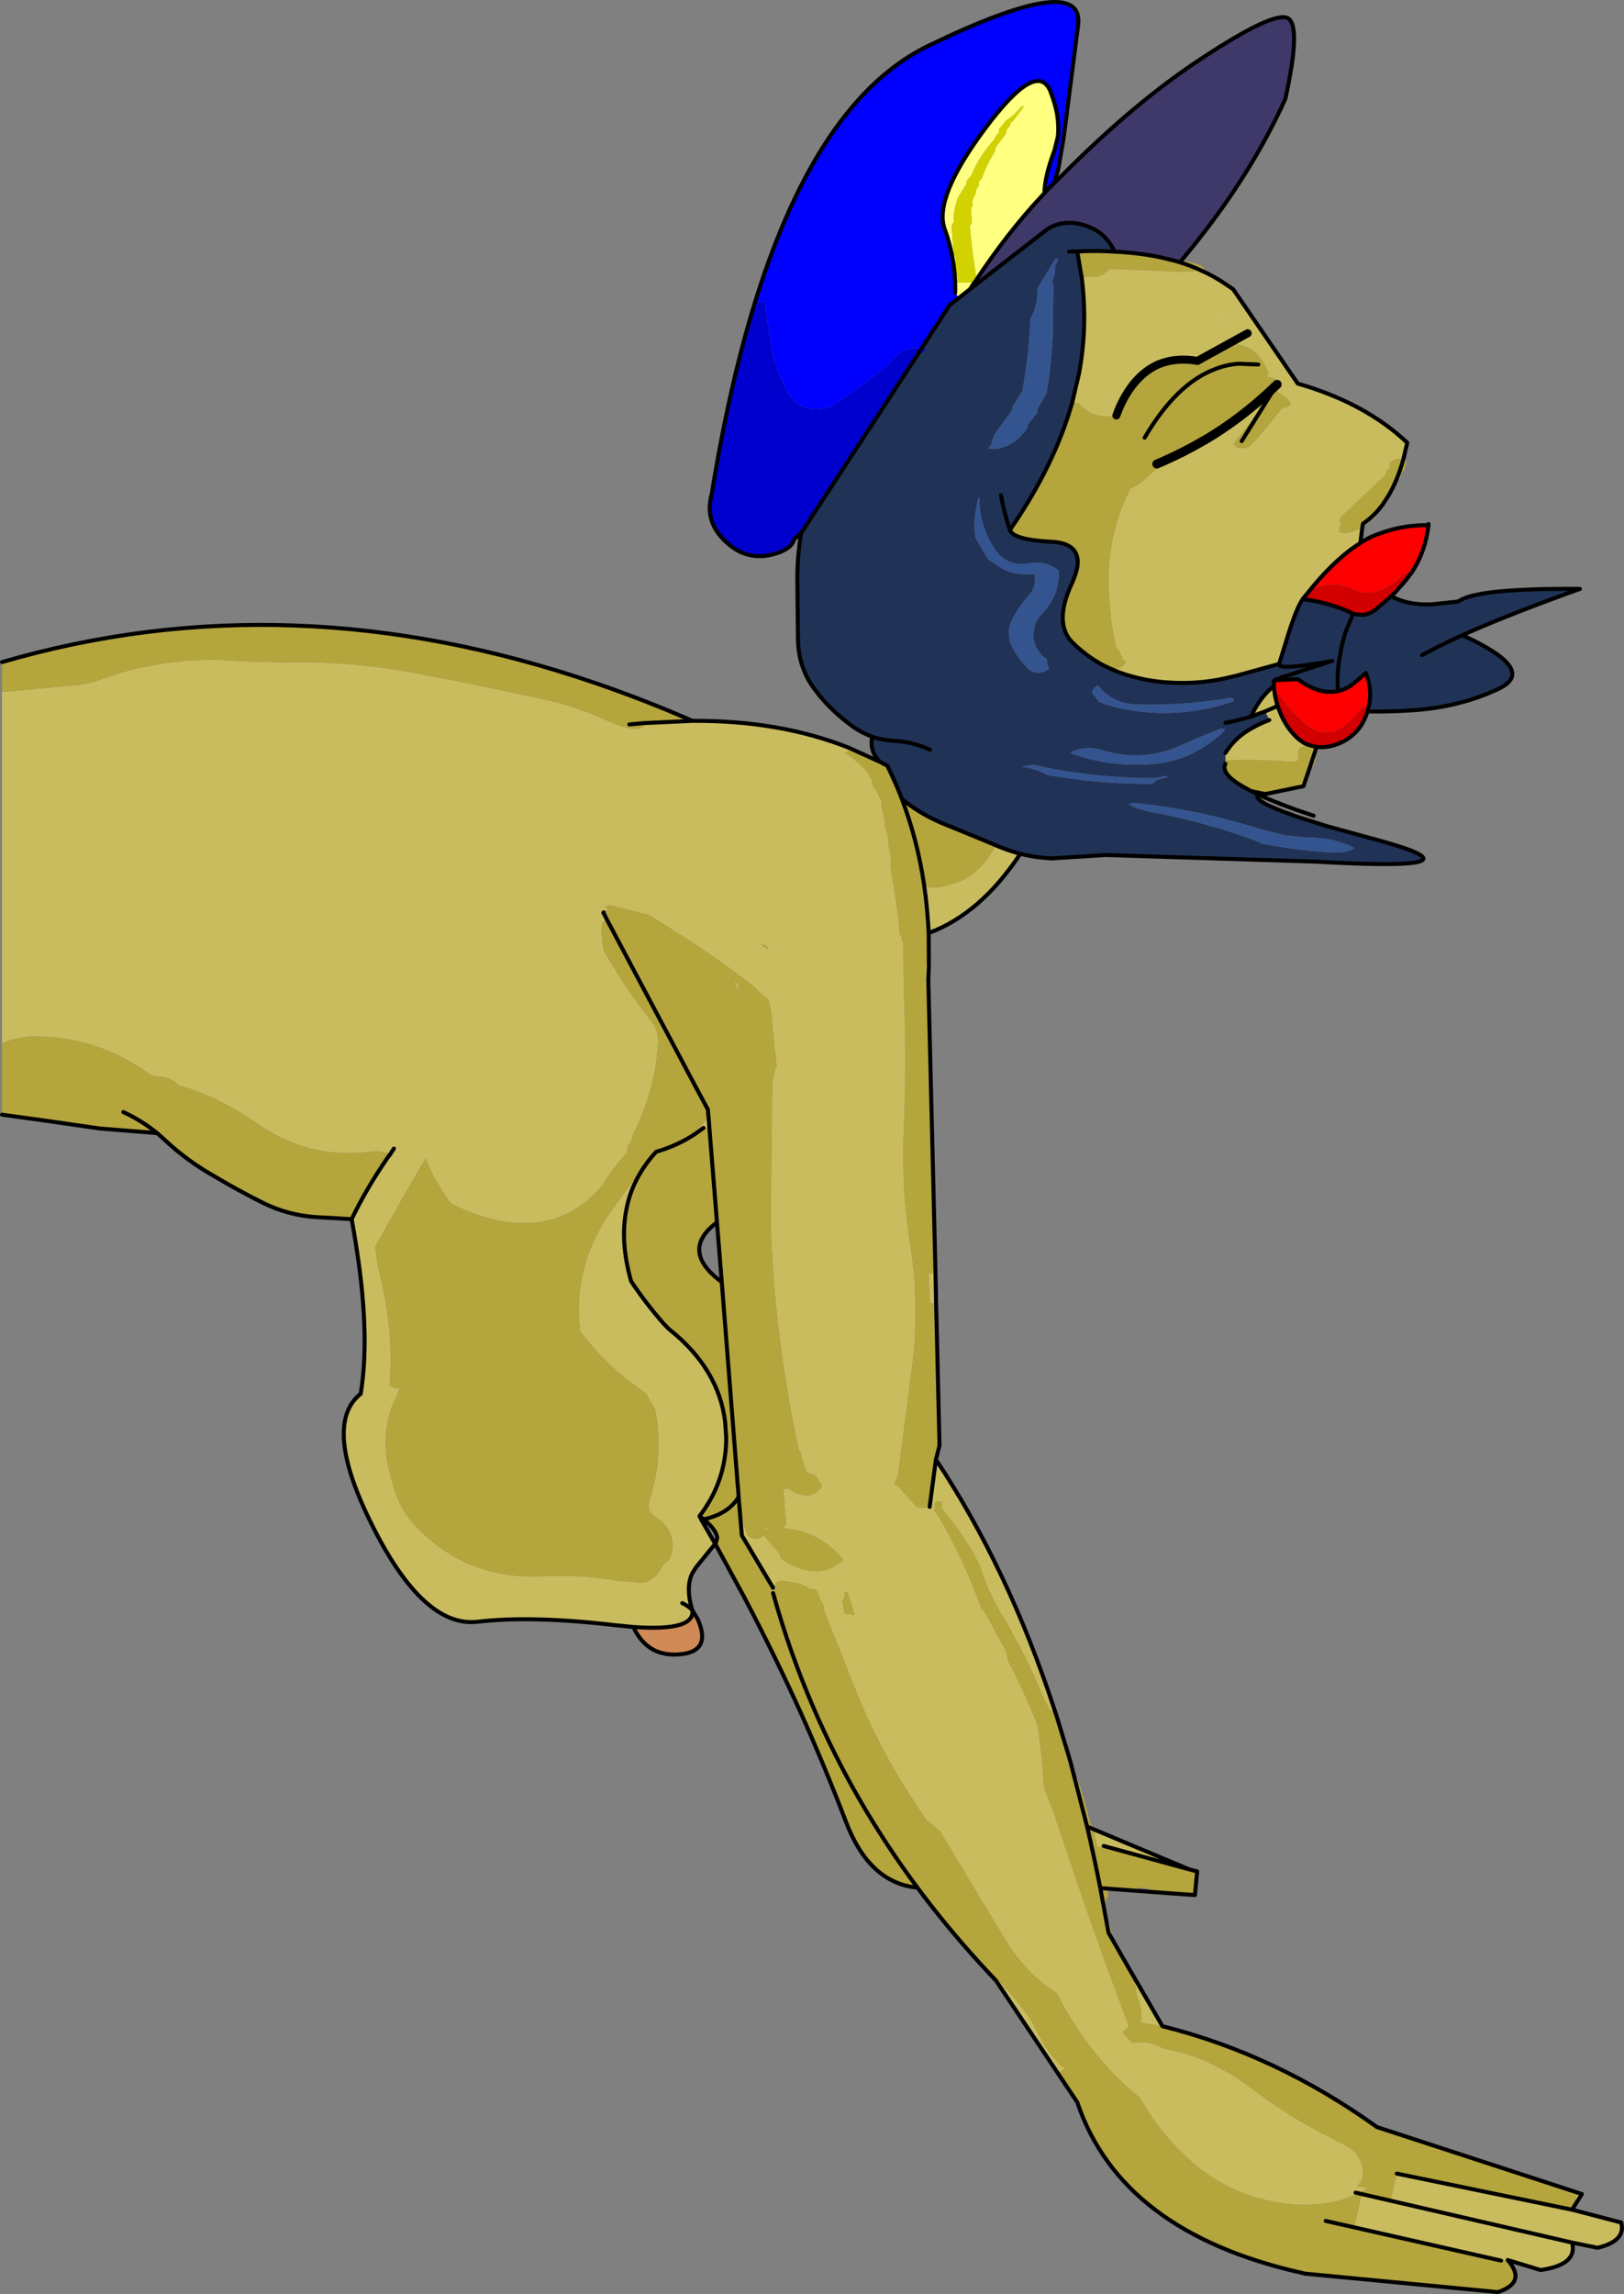 <?xml version="1.0" encoding="UTF-8" standalone="no"?>
<svg xmlns:xlink="http://www.w3.org/1999/xlink" height="572.05px" width="405.0px" xmlns="http://www.w3.org/2000/svg">
  <rect width="100%" height="100%" fill="#808080" stroke="none"/>
  <g transform="matrix(1.0, 0.0, 0.0, 1.0, 98.05, 242.2)">
    <path d="M74.6 159.3 L75.95 161.55 Q79.65 169.9 70.95 170.35 63.3 170.8 59.9 163.5 75.35 164.6 74.6 159.3" fill="#d08a57" fill-rule="evenodd" stroke="none"/>
    <path d="M241.2 -106.8 Q242.5 -107.65 243.85 -108.3 245.15 -108.9 246.4 -109.3 251.95 -111.3 258.0 -111.25 L258.2 -111.55 258.2 -111.25 Q257.45 -104.75 254.2 -99.75 L253.65 -99.0 253.6 -99.05 252.9 -99.15 252.35 -99.1 252.15 -99.05 251.8 -98.8 Q250.85 -98.2 250.2 -97.25 L249.65 -97.0 249.15 -96.5 248.6 -96.35 248.4 -96.3 Q245.4 -94.05 241.6 -94.5 240.7 -94.6 240.0 -95.0 235.0 -97.65 229.95 -95.55 L229.45 -96.05 Q235.5 -103.25 241.2 -106.8 M252.5 -97.45 L249.9 -94.5 249.35 -95.05 249.6 -95.4 249.7 -95.6 Q250.65 -95.7 251.1 -96.35 L251.7 -96.65 252.1 -97.15 252.4 -97.4 252.5 -97.45 M227.05 -93.1 L227.55 -92.7 227.35 -92.7 226.8 -92.75 227.0 -93.05 227.05 -93.1 M238.7 -71.15 L240.6 -72.65 242.3 -74.15 242.55 -74.4 Q244.1 -70.65 243.45 -66.7 L243.3 -65.95 Q242.05 -66.45 241.1 -65.15 239.05 -62.3 236.05 -60.5 L234.6 -59.8 231.5 -59.65 Q229.65 -60.1 228.05 -61.35 223.85 -64.6 221.05 -68.95 L220.7 -69.05 220.45 -68.85 220.4 -68.7 220.45 -68.35 220.55 -67.4 220.25 -67.3 Q219.75 -69.2 219.65 -71.15 L219.6 -71.7 219.6 -72.4 219.8 -72.45 219.8 -72.6 222.4 -73.5 225.9 -74.7 222.6 -73.5 225.6 -72.85 Q228.8 -70.45 231.8 -69.85 233.7 -69.5 235.6 -69.85 237.1 -70.0 238.6 -71.05 L238.7 -71.15 M219.8 -72.45 L219.6 -71.7 219.8 -72.45 M225.6 -72.85 L219.8 -72.6 225.6 -72.85" fill="#ff0000" fill-rule="evenodd" stroke="none"/>
    <path d="M164.8 -196.5 L167.1 -198.75 Q185.1 -216.85 201.8 -227.75 219.5 -239.4 223.05 -237.7 226.55 -236.0 222.5 -217.55 213.25 -197.05 196.5 -177.15 L194.85 -177.2 191.3 -178.05 Q186.05 -179.15 179.95 -179.45 177.85 -183.7 174.25 -185.3 170.8 -186.9 167.75 -186.6 165.35 -186.45 163.2 -185.1 L143.85 -170.1 144.9 -171.7 145.15 -171.9 145.25 -172.15 Q153.15 -184.1 161.55 -193.1 L162.4 -194.0 163.3 -195.0 164.8 -196.5" fill="#3f396a" fill-rule="evenodd" stroke="none"/>
    <path d="M201.4 -174.8 Q204.8 -173.3 207.75 -171.25 L209.5 -170.05 225.6 -146.55 Q242.45 -141.7 252.9 -131.8 L251.9 -127.6 251.0 -127.75 251.0 -127.7 Q249.45 -127.9 248.6 -126.65 L248.55 -125.9 248.5 -125.5 248.1 -125.15 247.75 -124.75 247.65 -124.4 247.6 -124.0 247.25 -123.6 245.35 -121.75 236.25 -113.15 236.2 -112.0 236.35 -111.25 Q235.85 -110.75 235.95 -110.1 L236.0 -109.4 237.85 -109.25 Q239.9 -109.7 241.7 -110.75 L241.2 -106.8 Q235.5 -103.25 229.45 -96.05 L227.05 -93.1 227.0 -93.05 226.8 -92.8 227.0 -93.05 226.8 -92.75 226.8 -92.8 226.1 -91.6 225.45 -91.05 225.7 -90.75 Q224.6 -88.35 223.25 -84.1 L220.95 -76.65 210.45 -73.75 208.95 -73.4 Q202.05 -71.65 194.7 -71.95 187.5 -72.2 181.05 -74.55 L178.8 -75.5 178.95 -75.8 Q181.3 -74.95 182.75 -77.0 L182.45 -77.35 181.85 -77.75 181.55 -78.9 Q181.1 -80.0 180.25 -80.75 178.5 -88.8 178.45 -97.25 178.35 -109.75 183.9 -120.45 185.05 -120.85 186.1 -121.6 L190.4 -125.35 191.5 -126.0 191.15 -126.15 191.95 -127.05 194.1 -127.8 Q199.1 -129.35 202.25 -132.4 L202.3 -132.4 Q210.95 -135.4 217.35 -142.4 L215.7 -139.6 Q212.75 -135.35 209.5 -131.5 210.5 -130.15 212.5 -130.5 213.3 -130.65 213.75 -131.1 217.95 -135.5 221.6 -140.4 222.9 -140.45 223.75 -141.35 L223.85 -141.65 Q223.3 -142.65 222.3 -143.25 L222.15 -143.35 Q220.5 -144.3 219.9 -145.5 L220.45 -146.35 219.9 -145.5 219.75 -145.7 219.75 -145.75 220.1 -146.15 220.45 -146.55 220.6 -146.9 220.2 -147.6 219.25 -147.95 217.75 -148.25 218.0 -148.65 218.2 -149.0 218.25 -149.4 217.6 -150.7 Q215.0 -156.25 209.25 -156.4 L209.25 -156.3 208.45 -156.15 207.8 -155.6 207.75 -155.25 207.8 -155.25 207.3 -155.05 Q204.7 -153.7 202.0 -153.0 L199.2 -152.4 Q194.7 -152.9 191.0 -151.4 194.7 -152.9 199.2 -152.4 L195.25 -152.15 193.8 -152.05 191.0 -151.4 Q185.1 -149.45 182.1 -143.4 L182.35 -143.05 Q181.25 -141.1 180.35 -138.6 181.25 -141.1 182.35 -143.05 L182.4 -143.0 182.7 -142.6 183.0 -142.25 182.75 -141.9 181.35 -139.65 181.1 -139.25 181.1 -138.7 180.5 -138.65 180.35 -138.6 Q174.5 -137.5 171.1 -141.5 L170.5 -141.75 170.05 -141.65 169.35 -141.85 171.05 -149.1 Q173.25 -161.05 171.7 -173.0 L173.25 -173.25 Q176.1 -172.7 178.25 -174.75 L178.6 -175.15 190.5 -174.7 192.1 -174.65 Q197.1 -174.15 201.4 -174.8 M230.3 -55.95 L230.25 -55.85 230.05 -56.0 230.3 -55.95 M213.1 -159.1 L202.0 -153.0 213.1 -159.1 M-97.55 -69.75 L-96.15 -69.75 -78.5 -71.4 Q-75.75 -71.75 -73.3 -72.65 -56.05 -78.95 -37.75 -77.3 L-27.75 -77.0 Q-11.8 -77.45 3.8 -74.65 L16.3 -72.3 38.15 -67.7 Q46.3 -65.85 53.95 -62.25 56.6 -61.0 59.5 -60.5 61.65 -60.1 63.0 -61.5 L62.7 -61.85 62.6 -61.9 62.7 -61.9 74.65 -62.45 Q96.4 -62.6 113.75 -55.7 L113.8 -55.7 113.85 -55.65 113.35 -54.65 113.0 -54.65 112.6 -54.6 112.5 -54.5 113.85 -53.7 Q116.4 -51.75 118.5 -49.4 118.8 -48.55 119.3 -47.85 119.7 -47.15 119.6 -46.4 L120.6 -44.8 121.85 -42.25 Q121.7 -40.75 122.2 -39.25 122.7 -37.55 122.6 -35.9 123.35 -34.5 123.45 -32.9 123.55 -30.75 124.1 -28.75 123.95 -26.1 124.45 -23.5 125.75 -16.4 126.35 -9.25 L126.7 -8.85 126.85 -8.5 126.85 -8.15 126.85 -7.75 127.25 -7.2 Q127.2 1.05 127.5 9.4 128.05 24.2 127.35 39.0 126.65 53.7 128.95 68.25 131.3 82.95 129.5 97.9 L125.85 126.0 125.25 127.05 Q124.95 127.75 125.35 128.25 L126.25 128.35 126.1 128.6 126.85 129.4 130.5 133.5 Q132.15 133.95 133.8 133.55 L134.0 133.5 134.15 133.2 134.25 132.85 134.35 132.5 134.1 132.1 134.0 131.95 135.35 121.75 Q153.4 148.85 165.05 184.5 L164.95 184.45 163.7 184.15 162.1 181.0 Q157.85 170.55 151.95 160.75 148.25 154.6 146.25 148.0 L146.0 147.6 Q142.35 140.35 136.85 134.1 L136.85 133.35 136.85 132.6 136.5 132.25 135.75 132.1 135.2 132.45 135.1 132.75 135.1 133.5 135.0 134.6 136.2 136.2 Q142.45 147.05 146.6 158.6 L147.55 159.8 153.0 169.85 Q152.95 171.1 153.55 172.25 157.6 180.05 160.75 188.1 L161.85 196.85 162.3 203.5 164.3 208.7 173.6 236.0 Q178.4 249.6 183.45 263.0 L182.9 263.65 181.95 264.5 Q182.8 265.75 183.95 266.75 L184.45 267.2 186.95 267.0 Q189.9 267.2 192.1 268.65 203.55 270.6 213.85 278.4 222.6 285.05 231.9 289.9 L237.15 292.6 Q242.6 295.3 241.7 301.25 L240.35 303.05 240.55 303.0 Q241.7 302.85 242.95 303.5 L240.75 304.7 Q231.6 309.2 219.05 306.7 208.65 304.6 200.2 297.75 191.6 290.45 186.3 281.0 173.4 270.45 165.45 254.75 157.8 249.95 152.7 241.55 L145.95 230.35 136.35 214.35 135.25 213.5 132.75 211.4 129.8 206.85 Q121.65 194.55 116.05 181.0 L108.4 161.75 107.3 158.85 107.5 158.75 107.5 158.45 106.6 156.9 105.6 154.25 104.5 154.0 104.0 154.15 Q102.55 153.05 100.8 152.55 L97.0 152.0 97.0 152.05 96.1 152.1 95.55 152.55 95.0 153.25 95.65 153.7 94.75 155.05 94.75 153.75 86.95 140.65 86.15 131.05 86.05 129.45 86.35 129.45 Q86.45 135.25 88.35 140.75 90.75 142.3 92.4 140.6 L92.95 141.25 94.8 143.45 96.25 145.0 Q96.45 146.35 97.6 147.05 L98.35 147.5 Q100.0 148.45 101.65 148.95 106.0 150.35 109.65 148.6 111.0 147.9 112.25 146.75 L111.7 146.05 Q106.7 140.45 99.55 139.15 L97.15 138.85 97.1 138.75 97.6 138.35 98.0 138.0 97.95 137.25 97.3 129.05 98.9 129.0 98.95 129.25 Q100.3 130.1 101.5 130.45 105.0 131.5 106.95 128.25 L105.95 126.75 105.15 125.55 Q104.15 125.45 103.1 124.85 L101.65 120.35 101.6 120.0 101.1 119.25 Q98.25 105.8 96.45 91.85 95.05 81.0 94.45 70.1 94.15 64.6 94.2 59.25 L94.5 30.0 Q94.5 26.9 95.35 24.0 L95.65 23.7 Q94.95 18.25 94.55 12.75 94.35 9.9 93.6 7.1 L91.8 5.6 89.6 3.5 Q80.35 -3.65 70.3 -9.95 L64.0 -13.95 54.0 -16.5 53.95 -16.45 52.75 -16.15 53.6 -15.5 53.75 -15.4 52.9 -15.05 52.5 -14.7 52.4 -14.6 52.25 -14.5 52.65 -14.2 Q53.25 -13.7 54.0 -13.4 L53.9 -13.35 53.3 -12.9 52.65 -14.2 53.3 -12.9 52.25 -12.25 Q52.0 -11.5 52.0 -10.75 52.0 -7.95 52.45 -5.25 L52.5 -5.25 Q57.8 4.1 64.35 12.45 66.25 14.85 66.05 18.0 65.3 30.0 59.8 40.65 59.5 41.25 59.5 42.0 L59.15 42.7 58.5 43.5 58.5 44.25 58.5 45.0 Q54.95 48.8 52.25 53.25 41.25 66.45 23.2 61.4 18.55 60.1 14.25 57.75 10.4 52.45 8.1 46.65 L6.3 49.75 Q0.75 59.15 -4.5 68.75 L-3.95 72.7 -3.1 76.65 Q0.1 89.6 -0.9 103.25 0.4 104.05 1.65 103.95 L0.8 106.1 Q-0.15 107.85 -0.75 109.75 -2.7 116.4 -1.3 123.15 -0.55 126.7 0.6 130.1 2.2 134.8 5.6 138.35 18.3 151.7 36.9 150.85 46.85 150.35 56.55 152.05 L59.9 152.25 Q64.65 153.45 67.35 148.0 L68.8 146.8 69.5 145.05 Q70.05 142.25 69.0 139.95 67.95 137.7 65.25 135.95 63.05 134.55 63.9 132.0 67.55 120.85 65.35 109.35 L63.65 106.3 Q63.25 105.35 62.4 104.75 53.45 98.7 47.05 90.3 L46.65 89.75 Q44.6 72.9 55.15 58.75 L60.95 50.7 61.6 50.35 Q59.05 54.55 58.15 59.45 56.55 67.5 59.35 77.3 62.9 82.65 67.35 87.75 L68.65 89.1 69.0 89.4 Q81.25 99.2 82.8 112.5 L83.05 116.35 Q83.05 127.2 76.4 135.85 L76.85 136.75 76.9 136.85 80.3 142.75 80.1 143.0 75.5 148.65 74.6 150.1 Q72.95 153.5 74.45 158.85 L74.6 159.3 Q73.55 158.2 72.1 157.55 73.55 158.2 74.6 159.3 75.35 164.6 59.9 163.5 L55.35 163.05 Q34.45 160.6 21.0 162.2 7.6 163.7 -5.1 138.4 -17.85 113.1 -8.1 105.35 -5.95 92.45 -8.5 73.4 -9.25 67.85 -10.35 61.8 -6.7 54.2 -1.4 46.5 L0.0 46.0 -0.7 45.55 -0.95 45.45 Q-3.35 44.7 -5.8 45.0 -21.1 46.9 -33.75 38.05 -43.25 31.35 -54.05 28.2 L-53.75 28.1 Q-55.7 26.35 -58.85 26.2 -60.15 26.1 -61.05 25.45 -73.0 16.75 -88.0 16.25 L-88.0 16.3 Q-93.2 15.95 -97.55 18.05 L-97.55 -69.75 M0.2 44.2 L-0.7 45.55 0.2 44.2 M240.0 304.55 L240.75 304.7 240.0 304.55 M75.65 29.2 L75.8 29.45 75.15 29.5 75.65 29.2 M77.0 31.7 L78.5 34.5 78.6 36.0 Q77.9 34.85 77.45 33.25 L77.0 31.7 M78.65 36.25 L78.85 38.95 77.4 39.05 75.3 40.55 75.05 40.1 Q77.05 38.5 78.65 36.25 M85.8 126.5 L86.35 126.45 85.8 126.65 85.8 126.5 M150.2 -31.45 L150.55 -31.3 Q153.4 -30.1 156.4 -29.3 146.45 -14.3 133.55 -9.55 133.25 -15.75 132.4 -21.6 L132.75 -21.65 Q133.35 -20.75 134.6 -20.85 145.35 -21.6 150.25 -31.4 L150.2 -31.45 M93.55 -5.45 L93.0 -6.5 91.55 -6.65 93.55 -5.45 M133.6 -1.55 L133.45 1.9 132.7 1.9 132.7 1.85 132.8 -1.5 133.6 -1.55 M135.25 75.3 L135.4 82.75 133.85 82.75 133.5 75.3 135.25 75.3 M165.65 186.35 L168.8 196.75 167.15 193.55 167.1 193.0 166.85 192.6 166.75 192.45 166.65 191.7 166.55 190.65 Q165.9 188.55 165.65 186.35 M174.7 213.95 L198.55 223.95 177.2 218.1 175.6 218.45 174.75 214.0 174.7 213.95 M184.55 250.45 L191.85 263.05 186.4 262.15 Q187.05 258.65 185.35 255.25 L185.2 253.35 184.55 250.45 M295.4 304.55 L296.45 304.9 294.0 308.8 306.25 312.0 Q307.5 316.6 300.35 318.3 L294.0 317.0 Q295.5 322.5 286.15 323.85 L277.95 321.35 276.3 321.5 239.65 313.2 241.5 304.9 241.55 304.9 248.7 306.55 250.3 299.8 294.0 308.8 295.4 304.55 M165.75 274.75 L150.35 251.7 149.1 250.35 148.8 250.05 149.1 249.75 Q154.0 254.55 158.05 260.05 159.35 261.75 160.15 263.65 L162.55 268.0 Q163.85 270.0 165.5 271.75 166.45 273.2 167.5 273.4 L167.5 273.6 165.75 274.75 M205.6 -162.3 L207.75 -163.35 207.7 -163.4 205.6 -162.3 M220.45 -146.35 L219.75 -145.7 220.45 -146.35 M219.65 -71.15 Q219.75 -69.2 220.25 -67.3 L220.55 -66.15 221.6 -63.55 Q222.4 -61.9 223.55 -60.3 225.3 -58.0 227.4 -56.8 L228.3 -56.45 227.75 -56.4 226.45 -55.8 225.75 -55.15 225.75 -53.25 225.6 -52.5 224.25 -52.25 Q216.3 -52.85 208.75 -52.65 L207.55 -52.65 207.55 -54.45 Q209.85 -58.1 213.5 -60.25 216.0 -61.75 218.5 -62.65 L217.45 -64.8 213.9 -63.5 Q215.85 -67.65 218.6 -70.25 L219.65 -71.15 M220.55 -66.15 L217.45 -64.8 220.55 -66.15 M86.4 5.3 L84.85 2.5 86.0 3.25 86.4 5.3 M112.0 157.0 L112.15 157.75 112.45 159.55 112.55 160.15 114.45 160.4 114.6 160.6 115.15 160.25 114.95 159.95 113.25 154.75 112.7 154.7 Q112.55 154.75 112.55 154.95 112.75 156.15 112.0 157.0 M93.1 138.65 L93.35 138.6 93.5 138.95 92.75 139.05 92.55 139.15 92.5 138.85 93.1 138.65 M145.15 229.8 L145.05 229.65 145.95 230.35 145.15 229.8 M294.0 317.0 L248.7 306.55 294.0 317.0" fill="#c9bc5f" fill-rule="evenodd" stroke="none"/>
    <path d="M90.35 -167.2 Q106.0 -217.55 133.6 -230.85 172.65 -249.7 170.8 -235.8 L168.6 -218.75 168.05 -214.3 167.2 -207.8 165.85 -199.95 164.8 -196.5 163.3 -195.0 162.45 -194.85 Q162.65 -198.65 164.95 -204.8 L165.75 -208.05 Q166.05 -210.75 165.55 -213.85 165.05 -216.45 163.95 -219.3 160.7 -227.65 147.7 -210.25 134.7 -192.85 137.55 -185.05 140.4 -177.2 140.15 -169.2 L141.15 -167.95 138.85 -166.2 131.8 -155.35 Q126.8 -156.1 123.65 -151.4 116.9 -145.9 109.6 -141.05 L108.7 -140.65 Q101.3 -138.55 97.95 -145.2 94.75 -151.5 93.9 -158.55 L93.85 -158.9 Q93.1 -163.0 92.75 -167.15 L92.55 -167.1 92.0 -166.65 90.35 -167.2 M130.6 -153.45 L130.3 -153.65 130.75 -153.7 130.6 -153.45" fill="#0000ff" fill-rule="evenodd" stroke="none"/>
    <path d="M248.9 -93.55 Q253.0 -91.25 258.9 -91.5 L264.7 -92.1 265.15 -92.15 265.8 -92.3 Q270.2 -95.55 295.95 -95.35 279.5 -89.45 268.3 -84.55 L268.2 -84.5 266.65 -83.8 Q285.5 -75.2 275.8 -70.5 265.95 -65.8 253.8 -65.05 247.7 -64.7 243.4 -64.8 L243.4 -64.85 243.9 -65.6 243.3 -65.95 243.45 -66.7 Q244.1 -70.65 242.55 -74.4 L242.3 -74.15 240.6 -72.65 238.7 -71.15 Q237.15 -70.2 235.6 -69.85 235.35 -73.6 235.85 -77.2 L236.55 -81.1 237.45 -84.45 239.4 -89.15 237.45 -84.45 236.55 -81.1 235.85 -77.2 Q235.35 -73.6 235.6 -69.85 233.7 -69.5 231.8 -69.85 228.8 -70.45 225.6 -72.85 L222.6 -73.5 225.9 -74.7 234.2 -77.4 Q222.3 -73.95 220.75 -73.75 L222.4 -73.5 219.8 -72.6 219.8 -72.45 219.6 -72.4 219.6 -71.7 219.65 -71.15 218.6 -70.25 Q215.85 -67.65 213.9 -63.5 L217.45 -64.8 218.5 -62.65 Q216.0 -61.75 213.5 -60.25 209.85 -58.1 207.55 -54.45 L207.55 -52.65 207.55 -51.75 Q206.3 -49.25 212.1 -45.95 L214.05 -44.9 Q214.85 -44.5 215.75 -44.05 214.0 -42.55 224.35 -38.95 L224.65 -38.8 232.65 -36.25 244.15 -33.1 Q275.5 -24.75 229.95 -27.35 L177.75 -29.0 164.2 -28.15 Q160.2 -28.35 156.4 -29.3 153.4 -30.1 150.55 -31.3 L150.2 -31.45 150.05 -31.7 Q149.05 -32.5 147.85 -32.45 L138.35 -36.35 Q132.15 -38.7 126.9 -42.9 125.25 -47.2 123.2 -51.3 L122.55 -51.6 121.45 -52.2 Q118.75 -54.75 119.45 -58.5 116.85 -59.45 114.6 -61.05 108.85 -65.2 105.05 -70.4 101.05 -75.75 100.95 -82.85 L100.8 -96.65 Q100.7 -103.1 101.75 -109.3 L130.6 -153.45 130.75 -153.7 Q132.2 -154.1 132.9 -155.15 L131.8 -155.35 138.85 -166.2 141.15 -167.95 143.85 -170.1 163.2 -185.1 Q165.35 -186.45 167.75 -186.6 170.8 -186.9 174.25 -185.3 177.85 -183.7 179.95 -179.45 175.45 -179.75 170.6 -179.5 L171.7 -173.0 Q173.25 -161.05 171.05 -149.1 L169.35 -141.85 Q164.85 -125.95 153.8 -110.05 152.35 -114.3 151.6 -118.7 152.35 -114.3 153.8 -110.05 154.6 -107.6 164.2 -107.1 171.4 -106.75 170.65 -101.0 170.35 -99.1 169.2 -96.6 164.6 -86.6 169.55 -81.85 173.0 -78.5 177.1 -76.3 L178.8 -75.5 181.05 -74.55 Q187.5 -72.2 194.7 -71.95 202.05 -71.65 208.95 -73.4 L210.45 -73.75 220.95 -76.65 223.25 -84.1 Q224.6 -88.35 225.7 -90.75 L226.1 -91.6 226.8 -92.8 226.8 -92.75 227.35 -92.7 227.55 -92.7 Q233.4 -91.9 238.75 -89.5 L239.4 -89.15 239.8 -89.05 241.7 -88.85 Q243.25 -88.95 244.75 -90.0 L248.85 -93.45 248.9 -93.55 M133.85 -55.25 Q129.6 -57.2 125.15 -57.45 122.1 -57.6 119.45 -58.5 122.1 -57.6 125.15 -57.45 129.6 -57.2 133.85 -55.25 M158.9 -162.65 L158.9 -161.9 Q158.5 -153.15 156.9 -144.65 L154.55 -140.9 154.45 -140.55 154.3 -139.8 149.9 -133.8 149.9 -133.4 149.3 -132.3 149.3 -131.9 149.3 -131.55 148.4 -130.4 150.45 -130.25 Q155.1 -131.15 158.05 -135.3 L158.15 -135.65 158.3 -136.4 160.65 -139.4 160.65 -139.8 160.65 -140.15 162.95 -144.3 163.05 -145.05 Q164.6 -154.2 164.55 -163.4 L164.5 -164.15 164.7 -170.9 164.55 -171.3 164.3 -172.05 164.5 -172.45 Q165.2 -174.25 165.05 -176.15 L165.35 -176.5 Q165.8 -177.05 165.8 -177.65 L165.55 -177.65 165.2 -177.6 165.05 -177.55 160.65 -170.15 160.7 -169.8 Q160.75 -165.95 158.9 -162.65 M149.8 -105.6 Q146.2 -111.25 146.15 -118.15 L145.95 -118.0 Q144.65 -113.2 145.15 -108.25 L148.4 -102.65 Q149.3 -102.3 149.95 -101.75 154.1 -98.35 159.9 -99.15 160.65 -96.0 158.45 -93.65 156.3 -91.25 154.7 -88.4 152.4 -84.25 154.7 -80.25 156.3 -77.45 158.65 -75.15 161.4 -73.6 163.55 -75.5 L163.05 -76.65 163.05 -77.75 Q158.7 -80.85 159.95 -86.0 160.3 -87.65 161.45 -88.75 166.25 -93.55 165.95 -99.9 162.7 -102.5 158.75 -101.75 152.95 -100.65 149.8 -105.6 M159.55 -51.5 L156.8 -51.0 Q160.15 -50.65 163.05 -49.0 175.85 -46.7 188.8 -46.75 189.85 -46.75 190.2 -47.65 L190.95 -47.85 193.2 -48.5 192.55 -48.75 Q190.7 -48.15 188.8 -48.15 173.95 -48.25 159.55 -51.5 M168.55 -179.45 L170.6 -179.5 168.55 -179.45 M209.7 -67.4 Q209.5 -68.3 208.35 -68.1 197.1 -66.25 185.8 -66.5 179.75 -66.65 176.3 -70.65 L176.1 -70.95 175.55 -71.25 175.5 -71.2 174.8 -70.65 174.7 -70.35 Q174.1 -69.7 174.55 -69.15 L174.9 -68.75 175.95 -67.25 Q179.05 -66.0 182.35 -65.35 196.45 -62.75 209.7 -67.4 M207.55 -60.25 L206.55 -60.5 202.5 -58.95 195.75 -56.05 Q186.8 -52.15 177.1 -55.05 172.45 -56.45 168.8 -54.5 178.9 -50.65 190.55 -51.8 195.7 -52.35 200.35 -54.9 204.65 -57.25 207.55 -60.25 M207.55 -61.95 Q210.75 -62.55 213.9 -63.5 210.75 -62.55 207.55 -61.95 M234.2 -77.4 Q220.45 -74.9 220.95 -76.65 220.45 -74.9 234.2 -77.4 M183.8 -41.8 L183.45 -41.65 Q185.85 -40.35 188.95 -39.75 202.85 -37.2 215.95 -32.25 216.3 -31.95 216.75 -31.85 225.25 -30.15 234.05 -29.65 237.9 -29.45 239.7 -30.75 234.4 -33.45 228.05 -33.3 L222.45 -33.9 Q217.85 -34.95 213.4 -36.3 199.3 -40.55 184.55 -42.0 L184.55 -41.95 183.8 -41.8 M256.6 -78.85 Q260.7 -81.1 266.2 -83.6 L266.65 -83.8 266.2 -83.6 Q260.7 -81.1 256.6 -78.85" fill="#203357" fill-rule="evenodd" stroke="none"/>
    <path d="M141.15 -167.95 L140.15 -169.2 Q140.4 -177.2 137.55 -185.05 134.7 -192.85 147.7 -210.25 160.7 -227.65 163.95 -219.3 165.05 -216.45 165.55 -213.85 166.05 -210.75 165.75 -208.05 L164.95 -204.8 Q162.65 -198.65 162.45 -194.85 L162.4 -194.0 161.55 -193.1 Q153.15 -184.1 145.25 -172.15 145.45 -173.2 145.25 -174.2 144.3 -179.9 143.8 -185.8 L144.05 -186.15 144.3 -186.55 144.25 -187.3 144.05 -190.3 144.3 -190.65 144.55 -191.05 144.5 -191.4 144.4 -192.15 144.55 -192.55 145.3 -194.05 145.3 -194.4 145.3 -194.8 145.55 -195.15 146.05 -195.9 146.05 -196.3 146.15 -197.05 146.9 -197.8 146.95 -198.15 Q148.15 -201.5 150.15 -204.55 L150.15 -204.9 150.15 -205.3 152.9 -209.05 152.9 -209.4 152.9 -209.8 153.2 -210.15 Q153.85 -210.75 154.05 -211.65 L154.55 -212.0 157.3 -215.65 157.05 -215.65 156.65 -215.65 Q155.05 -213.55 152.9 -212.15 L152.7 -211.9 151.15 -210.05 151.15 -209.65 151.15 -209.3 150.9 -208.95 Q150.2 -208.3 149.9 -207.4 146.2 -203.35 144.15 -198.4 L143.15 -197.3 143.05 -196.9 142.9 -196.15 142.6 -195.75 140.8 -192.8 140.6 -192.05 Q139.7 -189.55 139.8 -186.8 L139.3 -186.05 139.35 -184.9 139.8 -178.9 140.05 -178.55 140.3 -178.15 140.25 -177.05 Q140.2 -175.3 140.4 -173.65 L140.8 -173.3 140.8 -172.9 140.8 -171.8 144.9 -171.7 143.85 -170.1 141.15 -167.95" fill="#ffff80" fill-rule="evenodd" stroke="none"/>
    <path d="M205.6 -162.3 L207.7 -163.4 207.75 -163.35 205.6 -162.3" fill="#ffffff" fill-rule="evenodd" stroke="none"/>
    <path d="M234.2 -77.4 L225.9 -74.7 222.4 -73.5 220.75 -73.75 Q222.3 -73.95 234.2 -77.4" fill="#000000" fill-rule="evenodd" stroke="none"/>
    <path d="M196.5 -177.15 Q198.85 -177.0 201.1 -176.1 201.95 -175.75 202.35 -175.0 L201.4 -174.8 Q198.9 -175.95 196.2 -176.8 L196.5 -177.15 196.2 -176.8 Q198.9 -175.95 201.4 -174.8 197.1 -174.15 192.1 -174.65 L190.5 -174.7 178.6 -175.15 178.25 -174.75 Q176.1 -172.7 173.25 -173.25 L171.7 -173.0 170.6 -179.5 Q175.45 -179.75 179.95 -179.45 186.05 -179.15 191.3 -178.05 L194.85 -177.2 196.5 -177.15 M251.9 -127.6 L252.35 -127.5 252.75 -127.15 252.5 -126.4 252.25 -125.25 251.9 -124.85 251.35 -124.15 251.35 -123.75 251.35 -123.4 250.7 -122.65 250.0 -121.9 250.0 -121.5 250.0 -121.15 248.05 -118.35 246.85 -116.5 245.25 -114.0 244.85 -113.25 241.7 -110.75 Q239.9 -109.7 237.85 -109.25 L236.0 -109.4 235.95 -110.1 Q235.85 -110.75 236.35 -111.25 L236.2 -112.0 236.25 -113.15 245.35 -121.75 247.25 -123.6 247.6 -124.0 247.65 -124.4 247.75 -124.75 248.1 -125.15 248.5 -125.5 248.55 -125.9 248.6 -126.65 Q249.45 -127.9 251.0 -127.7 L251.0 -127.75 251.9 -127.6 Q250.4 -122.2 248.05 -118.35 250.4 -122.2 251.9 -127.6 M230.25 -55.85 L230.5 -55.65 230.6 -55.4 230.65 -55.05 230.45 -54.65 230.1 -54.25 Q230.15 -51.35 228.4 -50.25 L227.0 -46.15 217.5 -44.2 214.05 -44.9 212.1 -45.95 Q206.3 -49.25 207.55 -51.75 L207.55 -52.65 208.75 -52.65 Q216.3 -52.85 224.25 -52.25 L225.6 -52.5 225.75 -53.25 225.75 -55.15 226.45 -55.8 227.75 -56.4 228.3 -56.45 Q229.25 -56.5 230.05 -56.0 L230.25 -55.85 228.4 -50.25 230.25 -55.85 M169.35 -141.85 L170.05 -141.65 170.5 -141.75 171.1 -141.5 Q174.5 -137.5 180.35 -138.6 L180.5 -138.65 181.1 -138.7 181.1 -139.25 181.35 -139.65 182.75 -141.9 183.0 -142.25 182.7 -142.6 182.4 -143.0 182.35 -143.05 182.1 -143.4 Q185.1 -149.45 191.0 -151.4 L193.8 -152.05 195.25 -152.15 199.2 -152.4 202.0 -153.0 Q204.7 -153.7 207.3 -155.05 L207.8 -155.25 207.75 -155.25 207.8 -155.6 208.45 -156.15 209.25 -156.3 209.25 -156.4 Q215.0 -156.25 217.6 -150.7 L218.25 -149.4 218.2 -149.0 218.0 -148.65 217.75 -148.25 219.25 -147.95 220.2 -147.6 220.6 -146.9 220.45 -146.55 220.1 -146.15 219.75 -145.75 219.75 -145.7 219.9 -145.5 Q220.5 -144.3 222.15 -143.35 L222.3 -143.25 Q223.3 -142.65 223.85 -141.65 L223.75 -141.35 Q222.9 -140.45 221.6 -140.4 217.95 -135.5 213.75 -131.1 213.3 -130.65 212.5 -130.5 210.5 -130.15 209.5 -131.5 212.75 -135.35 215.7 -139.6 L217.35 -142.4 Q210.95 -135.4 202.3 -132.4 L202.25 -132.4 Q199.1 -129.35 194.1 -127.8 L191.95 -127.05 191.15 -126.15 191.5 -126.0 190.4 -125.35 186.1 -121.6 Q185.05 -120.85 183.9 -120.45 178.35 -109.75 178.45 -97.25 178.5 -88.8 180.25 -80.75 181.1 -80.0 181.55 -78.9 L181.85 -77.75 182.45 -77.35 182.75 -77.0 Q181.3 -74.95 178.95 -75.8 L178.8 -75.5 177.1 -76.3 Q173.0 -78.5 169.55 -81.85 164.6 -86.6 169.2 -96.6 170.35 -99.1 170.65 -101.0 171.4 -106.75 164.2 -107.1 154.6 -107.6 153.8 -110.05 164.85 -125.95 169.35 -141.85 M62.6 -61.9 L62.7 -61.85 63.0 -61.5 Q61.65 -60.1 59.5 -60.5 56.6 -61.0 53.95 -62.25 46.3 -65.85 38.15 -67.7 L16.3 -72.3 3.8 -74.65 Q-11.8 -77.45 -27.75 -77.0 L-37.75 -77.3 Q-56.05 -78.95 -73.3 -72.65 -75.75 -71.75 -78.5 -71.4 L-96.15 -69.75 -97.55 -69.75 -97.55 -77.1 Q-25.8 -98.0 50.65 -71.8 62.6 -67.7 74.65 -62.45 L62.7 -61.9 62.6 -61.9 58.9 -61.55 62.6 -61.9 M-97.55 18.05 Q-93.2 15.95 -88.0 16.3 L-88.0 16.25 Q-73.0 16.75 -61.05 25.45 -60.15 26.1 -58.85 26.2 -55.7 26.35 -53.75 28.1 L-54.05 28.2 Q-43.25 31.35 -33.75 38.05 -21.1 46.9 -5.8 45.0 -3.35 44.7 -0.95 45.45 L-0.7 45.55 -1.4 46.5 -0.7 45.55 0.0 46.0 -1.4 46.5 Q-6.7 54.2 -10.35 61.8 L-19.15 61.3 Q-26.2 60.85 -32.45 57.75 -38.85 54.55 -44.95 50.9 -51.25 47.3 -56.35 42.6 L-58.85 40.35 -73.15 39.2 -87.05 37.2 -97.55 35.75 -97.55 18.1 -97.65 18.1 -97.55 18.05 M113.85 -55.65 L121.45 -52.2 122.55 -51.6 123.2 -51.3 Q125.25 -47.2 126.9 -42.9 132.15 -38.7 138.35 -36.35 L147.85 -32.45 Q149.05 -32.5 150.05 -31.7 L150.2 -31.45 147.85 -32.45 150.2 -31.45 150.25 -31.4 Q145.35 -21.6 134.6 -20.85 133.35 -20.75 132.75 -21.65 L132.4 -21.6 Q133.25 -15.75 133.55 -9.55 L133.6 -1.55 132.8 -1.5 132.7 1.85 132.7 1.9 133.45 1.9 135.25 75.3 133.5 75.3 133.85 82.75 135.4 82.75 136.25 118.25 135.35 121.75 134.0 131.95 134.1 132.1 134.35 132.5 134.25 132.85 134.15 133.2 134.0 133.5 133.8 133.55 Q132.15 133.95 130.5 133.5 L126.85 129.4 126.1 128.6 126.25 128.35 125.35 128.25 Q124.95 127.75 125.25 127.05 L125.85 126.0 129.5 97.9 Q131.3 82.95 128.95 68.25 126.65 53.7 127.35 39.0 128.05 24.2 127.5 9.4 127.2 1.05 127.25 -7.2 L126.85 -7.75 126.85 -8.15 126.85 -8.5 126.7 -8.85 126.35 -9.25 Q125.75 -16.4 124.45 -23.5 123.95 -26.1 124.1 -28.75 123.55 -30.75 123.45 -32.9 123.35 -34.5 122.6 -35.9 122.7 -37.55 122.2 -39.25 121.7 -40.75 121.85 -42.25 L120.6 -44.8 119.6 -46.4 Q119.7 -47.15 119.3 -47.85 118.8 -48.55 118.5 -49.4 116.4 -51.75 113.85 -53.7 L112.5 -54.5 112.6 -54.6 113.0 -54.65 113.35 -54.65 113.85 -55.65 M52.5 -14.7 L52.9 -15.05 53.75 -15.4 53.6 -15.5 52.75 -16.15 53.95 -16.45 54.0 -16.5 64.0 -13.95 70.3 -9.95 Q80.35 -3.65 89.6 3.5 L91.8 5.6 93.6 7.1 Q94.35 9.9 94.55 12.75 94.95 18.25 95.65 23.7 L95.35 24.0 Q94.5 26.9 94.5 30.0 L94.2 59.25 Q94.15 64.6 94.45 70.1 95.05 81.0 96.45 91.85 98.25 105.8 101.1 119.25 L101.6 120.0 101.65 120.35 103.1 124.85 Q104.15 125.45 105.15 125.55 L105.95 126.75 106.95 128.25 Q105.0 131.5 101.5 130.45 100.3 130.1 98.95 129.25 L98.9 129.0 97.3 129.05 97.95 137.25 98.0 138.0 97.6 138.35 97.1 138.75 97.15 138.85 99.55 139.15 Q106.7 140.45 111.7 146.05 L112.25 146.75 Q111.0 147.9 109.65 148.6 106.0 150.35 101.65 148.95 100.0 148.45 98.35 147.5 L97.6 147.05 Q96.45 146.35 96.25 145.0 L94.8 143.45 92.95 141.25 92.4 140.6 Q90.75 142.3 88.35 140.75 86.45 135.25 86.35 129.45 L86.05 129.45 86.15 131.05 86.95 140.65 94.75 153.75 94.75 155.05 95.65 153.7 95.0 153.25 95.55 152.55 96.1 152.1 97.0 152.05 97.0 152.0 100.8 152.55 Q102.55 153.05 104.0 154.15 L104.5 154.0 105.6 154.25 106.6 156.9 107.5 158.45 107.5 158.75 107.3 158.85 108.4 161.75 116.05 181.0 Q121.65 194.55 129.8 206.85 L132.75 211.4 135.25 213.5 136.35 214.35 145.95 230.35 152.7 241.55 Q157.8 249.95 165.45 254.75 173.4 270.45 186.3 281.0 191.6 290.45 200.2 297.75 208.65 304.6 219.05 306.7 231.6 309.2 240.75 304.7 L242.95 303.5 Q241.7 302.85 240.55 303.0 L240.35 303.05 241.7 301.25 Q242.6 295.3 237.15 292.6 L231.9 289.9 Q222.6 285.05 213.85 278.4 203.55 270.6 192.1 268.65 189.9 267.2 186.95 267.0 L184.45 267.2 183.95 266.75 Q182.8 265.75 181.95 264.5 L182.9 263.65 183.45 263.0 Q178.4 249.6 173.6 236.0 L164.3 208.7 162.3 203.5 161.85 196.85 160.75 188.1 Q157.6 180.05 153.55 172.25 152.95 171.1 153.0 169.85 L147.55 159.8 146.6 158.6 Q142.45 147.05 136.2 136.2 L135.0 134.6 135.1 133.5 135.1 132.75 135.2 132.45 135.75 132.1 136.5 132.25 136.85 132.6 136.85 133.35 136.85 134.1 Q142.35 140.35 146.0 147.6 L146.25 148.0 Q148.25 154.6 151.95 160.75 157.85 170.55 162.1 181.0 L163.7 184.15 164.95 184.45 165.05 184.5 165.5 184.75 165.65 186.35 165.05 184.5 165.65 186.35 Q165.9 188.55 166.55 190.65 L166.65 191.7 166.75 192.45 166.85 192.6 167.1 193.0 167.15 193.55 168.8 196.75 169.15 197.8 169.75 199.0 Q169.55 200.1 170.35 200.9 L170.6 201.25 Q172.4 206.45 173.7 211.75 174.0 212.9 174.7 213.95 L173.05 213.25 168.8 196.75 173.05 213.25 174.7 213.95 174.75 214.0 175.6 218.45 177.2 218.1 198.55 223.95 200.5 224.45 199.95 230.35 190.3 229.65 Q188.65 228.55 185.85 228.5 185.8 229.0 185.15 229.05 L184.5 229.15 Q182.9 228.5 180.85 228.5 L180.2 228.9 178.2 228.75 178.35 229.0 Q178.2 229.8 178.35 230.55 176.75 232.85 178.05 236.4 L178.75 237.95 Q179.15 240.15 179.9 242.35 L178.4 239.75 176.35 228.6 178.2 228.75 176.35 228.6 178.4 239.75 179.9 242.35 Q180.5 244.2 181.45 246.0 182.55 248.2 184.05 249.6 L184.45 249.9 184.55 250.45 184.05 249.6 184.55 250.45 185.2 253.35 185.35 255.25 Q187.05 258.65 186.4 262.15 L191.85 263.05 Q220.15 270.1 245.35 288.2 L295.4 304.55 294.0 308.8 250.3 299.8 248.7 306.55 241.55 304.9 241.5 304.9 240.75 304.7 241.5 304.9 239.65 313.2 276.3 321.5 277.95 321.35 Q282.8 326.95 275.5 329.35 L227.4 324.75 226.6 324.55 Q181.5 314.4 170.6 282.0 L165.75 274.75 167.5 273.6 167.5 273.4 Q166.45 273.2 165.5 271.75 163.85 270.0 162.55 268.0 L160.15 263.65 Q159.35 261.75 158.05 260.05 154.0 254.55 149.1 249.75 L148.8 250.05 Q139.0 239.6 130.75 228.5 118.75 227.35 112.95 212.15 107.85 198.8 101.9 185.45 95.15 170.45 87.25 155.5 L80.75 143.55 80.3 142.75 80.45 142.55 80.8 141.4 Q80.8 139.45 77.45 136.65 L76.4 135.85 Q83.05 127.2 83.05 116.35 L82.8 112.5 Q81.25 99.2 69.0 89.4 L68.65 89.1 67.35 87.75 Q62.9 82.65 59.35 77.3 56.55 67.5 58.15 59.45 59.05 54.55 61.6 50.35 L60.95 50.7 55.15 58.75 Q44.6 72.9 46.65 89.75 L47.05 90.3 Q53.45 98.7 62.4 104.75 63.25 105.35 63.65 106.3 L65.35 109.35 Q67.55 120.85 63.9 132.0 63.05 134.55 65.25 135.95 67.95 137.7 69.0 139.95 70.05 142.25 69.5 145.05 L68.8 146.8 67.35 148.0 Q64.65 153.45 59.9 152.25 L56.55 152.05 Q46.85 150.35 36.9 150.85 18.3 151.7 5.6 138.35 2.2 134.8 0.6 130.1 -0.55 126.7 -1.3 123.15 -2.7 116.4 -0.75 109.75 -0.15 107.85 0.8 106.1 L1.65 103.95 Q0.4 104.05 -0.9 103.25 0.1 89.6 -3.1 76.65 L-3.95 72.7 -4.5 68.75 Q0.75 59.15 6.3 49.75 L8.1 46.65 Q10.4 52.45 14.25 57.75 18.55 60.1 23.2 61.4 41.25 66.45 52.25 53.25 54.95 48.8 58.5 45.0 L58.5 44.25 58.5 43.5 59.15 42.7 59.5 42.0 Q59.5 41.25 59.8 40.65 65.3 30.0 66.05 18.0 66.25 14.85 64.35 12.45 57.8 4.1 52.5 -5.25 L52.45 -5.25 Q52.0 -7.95 52.0 -10.75 52.0 -11.5 52.25 -12.25 L53.3 -12.9 53.9 -13.35 54.0 -13.4 Q53.25 -13.7 52.65 -14.2 L52.25 -14.5 52.4 -14.6 52.65 -14.2 52.4 -14.6 52.5 -14.7 M75.65 29.2 L53.3 -12.9 75.65 29.2 75.15 29.5 75.8 29.45 75.65 29.2 M77.0 31.7 L75.8 29.45 77.0 31.7 77.45 33.25 Q77.9 34.85 78.6 36.0 L78.5 34.5 77.0 31.7 M78.65 36.25 L78.6 36.0 78.65 36.25 Q77.05 38.5 75.05 40.1 L75.3 40.55 Q70.95 43.45 65.6 45.0 63.25 47.5 61.6 50.35 63.25 47.5 65.6 45.0 70.95 43.45 75.3 40.55 L77.4 39.05 78.85 38.95 78.65 36.25 M80.75 62.6 L78.85 38.95 80.75 62.6 Q71.35 69.65 81.95 77.5 L80.75 62.6 M85.8 126.5 L81.95 77.5 85.8 126.5 85.8 126.65 86.35 126.45 85.8 126.5 M86.05 129.45 L85.8 126.65 86.05 129.45 M93.55 -5.45 L91.55 -6.65 93.0 -6.5 93.55 -5.45 M132.4 -21.6 Q130.8 -32.35 127.2 -42.05 L126.9 -42.9 127.2 -42.05 Q130.8 -32.35 132.4 -21.6 M194.85 -177.2 L196.2 -176.8 194.85 -177.2 M215.75 -151.3 L210.9 -151.5 Q207.95 -151.3 205.2 -150.25 195.35 -146.65 187.4 -133.05 195.35 -146.65 205.2 -150.25 207.95 -151.3 210.9 -151.5 L215.75 -151.3 M202.0 -153.0 L200.6 -152.2 199.2 -152.4 200.6 -152.2 202.0 -153.0 M191.0 -151.4 Q185.85 -149.25 182.35 -143.05 185.85 -149.25 191.0 -151.4 M190.45 -126.5 L192.1 -127.2 Q197.3 -129.5 202.25 -132.4 197.3 -129.5 192.1 -127.2 L190.45 -126.5 M241.7 -110.75 L241.85 -111.6 Q244.65 -113.5 246.85 -116.5 244.65 -113.5 241.85 -111.6 L241.7 -110.75 M211.6 -132.2 L219.9 -145.5 211.6 -132.2 M202.3 -132.4 Q211.6 -137.9 219.75 -145.7 211.6 -137.9 202.3 -132.4 M230.05 -56.0 L228.85 -56.3 228.3 -56.45 228.85 -56.3 230.05 -56.0 M86.4 5.3 L86.0 3.25 84.85 2.5 86.4 5.3 M86.15 131.05 Q84.95 133.15 82.75 134.55 80.6 135.95 77.45 136.65 80.6 135.95 82.75 134.55 84.95 133.15 86.15 131.05 M133.8 133.55 L134.0 131.95 133.8 133.55 M93.1 138.65 L92.5 138.85 92.55 139.15 92.75 139.05 93.5 138.95 93.35 138.6 93.1 138.65 M112.0 157.0 Q112.75 156.15 112.55 154.95 112.55 154.75 112.7 154.7 L113.25 154.75 114.95 159.95 115.15 160.25 114.6 160.6 114.45 160.4 112.55 160.15 112.45 159.55 112.15 157.75 112.0 157.0 M94.75 155.05 Q98.9 170.0 105.0 184.05 115.15 207.5 130.75 228.5 115.15 207.5 105.0 184.05 98.9 170.0 94.75 155.05 M145.15 229.8 L145.95 230.35 145.05 229.65 145.15 229.8 M173.05 213.25 Q174.8 220.75 176.35 228.6 174.8 220.75 173.05 213.25 M232.55 311.6 L239.65 313.2 232.55 311.6 M-67.3 35.1 Q-62.9 37.1 -58.85 40.35 -62.9 37.1 -67.3 35.1" fill="#b4a53d" fill-rule="evenodd" stroke="none"/>
    <path d="M90.35 -167.2 L92.0 -166.65 92.55 -167.1 92.75 -167.15 Q93.1 -163.0 93.85 -158.9 L93.9 -158.55 Q94.75 -151.5 97.95 -145.2 101.3 -138.55 108.7 -140.65 L109.6 -141.05 Q116.9 -145.9 123.65 -151.4 126.8 -156.1 131.8 -155.35 L130.75 -153.7 131.8 -155.35 132.9 -155.15 Q132.2 -154.1 130.75 -153.7 L130.3 -153.65 130.6 -153.45 101.75 -109.3 99.95 -107.7 Q99.65 -105.8 96.4 -104.5 88.95 -101.7 83.3 -106.8 77.45 -111.95 79.45 -119.0 L79.45 -119.05 Q83.85 -146.3 90.35 -167.2" fill="#0000ce" fill-rule="evenodd" stroke="none"/>
    <path d="M144.9 -171.7 L140.8 -171.8 140.8 -172.9 140.8 -173.3 140.4 -173.65 Q140.2 -175.3 140.25 -177.05 L140.3 -178.15 140.05 -178.55 139.8 -178.9 139.35 -184.9 139.3 -186.05 139.8 -186.8 Q139.7 -189.55 140.6 -192.05 L140.8 -192.8 142.6 -195.75 142.9 -196.15 143.05 -196.9 143.15 -197.3 144.15 -198.4 Q146.2 -203.35 149.9 -207.4 150.2 -208.3 150.9 -208.95 L151.15 -209.3 151.15 -209.65 151.15 -210.05 152.7 -211.9 152.9 -212.15 Q155.05 -213.55 156.65 -215.65 L157.05 -215.65 157.3 -215.65 154.55 -212.0 154.05 -211.65 Q153.85 -210.75 153.2 -210.15 L152.9 -209.8 152.9 -209.4 152.9 -209.05 150.15 -205.3 150.15 -204.9 150.15 -204.55 Q148.15 -201.5 146.95 -198.15 L146.9 -197.8 146.15 -197.05 146.05 -196.3 146.05 -195.9 145.55 -195.15 145.3 -194.8 145.3 -194.4 145.3 -194.05 144.55 -192.55 144.4 -192.15 144.5 -191.4 144.55 -191.05 144.3 -190.65 144.05 -190.3 144.25 -187.3 144.3 -186.55 144.05 -186.15 143.8 -185.8 Q144.3 -179.9 145.25 -174.2 145.45 -173.2 145.25 -172.15 L144.9 -171.7 145.25 -172.15 145.15 -171.9 144.9 -171.7" fill="#d2d200" fill-rule="evenodd" stroke="none"/>
    <path d="M158.9 -162.65 Q160.75 -165.95 160.7 -169.8 L160.65 -170.15 165.05 -177.55 165.2 -177.6 165.55 -177.65 165.8 -177.65 Q165.8 -177.05 165.35 -176.5 L165.05 -176.15 Q165.2 -174.25 164.5 -172.45 L164.3 -172.05 164.55 -171.3 164.7 -170.9 164.5 -164.15 164.55 -163.4 Q164.6 -154.2 163.05 -145.05 L162.95 -144.3 160.65 -140.15 160.65 -139.8 160.65 -139.4 158.3 -136.4 158.15 -135.65 158.05 -135.3 Q155.1 -131.15 150.45 -130.25 L148.4 -130.4 149.3 -131.55 149.3 -131.9 149.3 -132.3 149.9 -133.4 149.9 -133.8 154.3 -139.8 154.45 -140.55 154.55 -140.9 156.9 -144.65 Q158.5 -153.15 158.9 -161.9 L158.9 -162.65 M149.8 -105.6 Q152.95 -100.65 158.75 -101.75 162.7 -102.5 165.95 -99.9 166.25 -93.55 161.45 -88.75 160.3 -87.65 159.95 -86.0 158.7 -80.85 163.05 -77.75 L163.05 -76.65 163.55 -75.5 Q161.4 -73.6 158.65 -75.15 156.3 -77.45 154.7 -80.25 152.4 -84.25 154.7 -88.4 156.3 -91.25 158.45 -93.65 160.65 -96.0 159.9 -99.15 154.1 -98.35 149.95 -101.75 149.3 -102.3 148.4 -102.65 L145.15 -108.25 Q144.65 -113.2 145.95 -118.0 L146.15 -118.15 Q146.2 -111.25 149.8 -105.6 M159.55 -51.5 Q173.95 -48.25 188.8 -48.15 190.7 -48.15 192.55 -48.75 L193.2 -48.5 190.95 -47.85 190.2 -47.65 Q189.85 -46.75 188.8 -46.75 175.85 -46.7 163.05 -49.0 160.15 -50.65 156.8 -51.0 L159.55 -51.5 M209.7 -67.4 Q196.45 -62.75 182.35 -65.35 179.05 -66.0 175.95 -67.25 L174.9 -68.75 174.55 -69.15 Q174.1 -69.7 174.7 -70.35 L174.8 -70.65 175.5 -71.2 175.55 -71.25 176.1 -70.95 176.3 -70.65 Q179.75 -66.65 185.8 -66.5 197.1 -66.25 208.35 -68.1 209.5 -68.3 209.7 -67.4 M207.55 -60.25 Q204.65 -57.25 200.35 -54.9 195.7 -52.35 190.55 -51.8 178.9 -50.65 168.8 -54.5 172.45 -56.45 177.1 -55.05 186.8 -52.15 195.75 -56.05 L202.5 -58.95 206.55 -60.5 207.55 -60.25 M183.8 -41.8 L184.55 -41.95 184.55 -42.0 Q199.3 -40.55 213.4 -36.3 217.85 -34.95 222.45 -33.9 L228.05 -33.3 Q234.4 -33.45 239.7 -30.75 237.9 -29.45 234.05 -29.65 225.25 -30.15 216.75 -31.85 216.3 -31.95 215.95 -32.25 202.85 -37.2 188.95 -39.75 185.85 -40.35 183.45 -41.65 L183.8 -41.8" fill="#34548f" fill-rule="evenodd" stroke="none"/>
    <path d="M253.65 -99.0 L253.75 -98.85 253.85 -98.65 252.5 -97.45 252.4 -97.4 252.1 -97.15 251.7 -96.65 251.1 -96.35 Q250.65 -95.7 249.7 -95.6 L249.6 -95.4 249.35 -95.05 249.9 -94.5 248.9 -93.55 248.85 -93.45 244.75 -90.0 Q243.25 -88.95 241.7 -88.85 L239.8 -89.05 239.4 -89.15 238.75 -89.5 Q233.4 -91.9 227.55 -92.7 L227.05 -93.1 229.45 -96.05 229.95 -95.55 Q235.0 -97.65 240.0 -95.0 240.7 -94.6 241.6 -94.5 245.4 -94.05 248.4 -96.3 L248.6 -96.35 249.15 -96.5 249.65 -97.0 250.2 -97.25 Q250.85 -98.2 251.8 -98.8 L252.15 -99.05 252.35 -99.1 252.9 -99.15 253.6 -99.05 253.65 -99.0 252.5 -97.45 253.65 -99.0 M243.4 -64.8 L243.25 -64.65 242.95 -64.45 242.75 -64.1 Q240.85 -58.75 235.5 -56.65 232.7 -55.65 230.3 -55.95 L230.05 -56.0 Q229.25 -56.5 228.3 -56.45 L227.4 -56.8 Q225.3 -58.0 223.55 -60.3 222.4 -61.9 221.6 -63.55 L220.55 -66.15 220.25 -67.3 220.55 -67.4 220.45 -68.35 220.4 -68.7 220.45 -68.85 220.7 -69.05 221.05 -68.95 Q223.85 -64.6 228.05 -61.35 229.65 -60.1 231.5 -59.65 L234.6 -59.8 236.05 -60.5 Q239.05 -62.3 241.1 -65.15 242.05 -66.45 243.3 -65.95 L243.9 -65.6 243.4 -64.85 243.4 -64.8 243.0 -64.8 242.75 -64.1 243.0 -64.8 243.4 -64.8 M243.0 -64.8 L243.3 -65.95 243.0 -64.8" fill="#d20000" fill-rule="evenodd" stroke="none"/>
    <path d="M164.8 -196.5 L167.1 -198.75 Q185.1 -216.85 201.8 -227.75 219.5 -239.4 223.05 -237.7 226.55 -236.0 222.5 -217.55 213.25 -197.05 196.5 -177.15 L196.2 -176.8 Q198.9 -175.95 201.4 -174.8 204.8 -173.3 207.75 -171.25 L209.5 -170.05 225.6 -146.55 Q242.45 -141.7 252.9 -131.8 L251.9 -127.6 Q250.4 -122.2 248.05 -118.35 L246.85 -116.5 Q244.65 -113.5 241.85 -111.6 L241.7 -110.75 241.2 -106.8 Q242.5 -107.65 243.85 -108.3 245.15 -108.9 246.4 -109.3 251.95 -111.3 258.0 -111.25 M258.2 -111.55 L258.2 -111.25 Q257.45 -104.75 254.2 -99.75 L253.65 -99.0 252.5 -97.45 249.9 -94.5 248.9 -93.55 Q253.0 -91.25 258.9 -91.5 L264.7 -92.1 265.15 -92.15 265.8 -92.3 Q270.2 -95.55 295.95 -95.35 279.5 -89.45 268.3 -84.55 L268.2 -84.5 266.65 -83.8 Q285.5 -75.2 275.8 -70.5 265.95 -65.8 253.8 -65.05 247.7 -64.7 243.4 -64.8 L243.0 -64.8 242.75 -64.1 Q240.85 -58.75 235.5 -56.65 232.7 -55.65 230.3 -55.95 L230.25 -55.85 228.4 -50.25 227.0 -46.15 217.5 -44.2 214.05 -44.9 Q214.85 -44.5 215.75 -44.05 219.5 -42.35 224.85 -40.4 L225.1 -40.3 229.55 -38.8 M164.8 -196.5 L165.85 -199.95 167.2 -207.8 168.05 -214.3 168.6 -218.75 170.8 -235.8 Q172.65 -249.7 133.6 -230.85 106.0 -217.55 90.35 -167.2 83.85 -146.3 79.45 -119.05 L79.45 -119.0 Q77.45 -111.95 83.3 -106.8 88.95 -101.7 96.4 -104.5 99.65 -105.8 99.95 -107.7 L101.75 -109.3 Q100.7 -103.1 100.8 -96.65 L100.95 -82.85 Q101.05 -75.75 105.05 -70.4 108.85 -65.2 114.6 -61.05 116.85 -59.45 119.45 -58.5 122.1 -57.6 125.15 -57.45 129.6 -57.2 133.85 -55.25 M131.8 -155.35 L138.85 -166.2 141.15 -167.95 143.85 -170.1 163.2 -185.1 Q165.35 -186.45 167.75 -186.6 170.8 -186.9 174.25 -185.3 177.85 -183.7 179.95 -179.45 186.05 -179.15 191.3 -178.05 L194.85 -177.2 196.2 -176.8 M140.15 -169.2 Q140.4 -177.2 137.55 -185.05 134.7 -192.85 147.7 -210.25 160.7 -227.65 163.95 -219.3 165.05 -216.45 165.55 -213.85 166.05 -210.75 165.75 -208.05 L164.95 -204.8 Q162.65 -198.65 162.45 -194.85 L162.4 -194.0 163.3 -195.0 164.8 -196.5 M144.9 -171.7 L145.25 -172.15 Q153.15 -184.1 161.55 -193.1 L162.4 -194.0 M130.75 -153.7 L131.8 -155.35 M130.75 -153.7 L130.6 -153.45 101.75 -109.3 M144.9 -171.7 L143.85 -170.1 M171.7 -173.0 Q173.25 -161.05 171.05 -149.1 L169.35 -141.85 Q164.85 -125.95 153.8 -110.05 154.6 -107.6 164.2 -107.1 171.4 -106.75 170.65 -101.0 170.35 -99.1 169.2 -96.6 164.6 -86.6 169.55 -81.85 173.0 -78.5 177.1 -76.3 L178.8 -75.5 181.05 -74.55 Q187.5 -72.2 194.7 -71.95 202.05 -71.65 208.95 -73.4 L210.45 -73.75 220.95 -76.65 223.25 -84.1 Q224.6 -88.35 225.7 -90.75 L226.1 -91.6 226.8 -92.8 227.0 -93.05 227.05 -93.1 229.45 -96.05 Q235.5 -103.25 241.2 -106.8 M151.6 -118.7 Q152.35 -114.3 153.8 -110.05 M62.6 -61.9 L58.9 -61.55 M74.65 -62.45 Q62.6 -67.7 50.65 -71.8 -25.8 -98.0 -97.55 -77.1 M-0.7 45.55 L0.2 44.2 M62.6 -61.9 L62.7 -61.9 74.65 -62.45 Q96.4 -62.6 113.75 -55.7 L113.8 -55.7 113.85 -55.65 121.45 -52.2 Q118.75 -54.75 119.45 -58.5 M86.05 129.45 L86.15 131.05 86.95 140.65 94.75 153.75 M240.75 304.7 L240.0 304.55 M52.65 -14.2 L52.4 -14.6 52.5 -14.7 M53.3 -12.9 L75.65 29.2 75.8 29.45 77.0 31.7 78.5 34.5 78.6 36.0 78.65 36.25 78.85 38.95 80.75 62.6 81.95 77.5 85.8 126.5 85.8 126.65 86.05 129.45 M52.65 -14.2 L53.3 -12.9 M61.6 50.35 Q63.25 47.5 65.6 45.0 70.95 43.45 75.3 40.55 L77.4 39.05 M121.45 -52.2 L122.55 -51.6 123.2 -51.3 Q125.25 -47.2 126.9 -42.9 132.15 -38.7 138.35 -36.35 L147.85 -32.45 150.2 -31.45 150.55 -31.3 Q153.4 -30.1 156.4 -29.3 160.2 -28.35 164.2 -28.15 L177.75 -29.0 229.95 -27.35 Q275.5 -24.75 244.15 -33.1 L232.65 -36.25 224.65 -38.8 224.35 -38.95 Q214.0 -42.55 215.75 -44.05 M132.4 -21.6 Q133.25 -15.75 133.55 -9.55 146.45 -14.3 156.4 -29.3 M126.9 -42.9 L127.2 -42.05 Q130.8 -32.35 132.4 -21.6 M133.55 -9.55 L133.6 -1.55 133.45 1.9 135.25 75.3 135.4 82.75 136.25 118.25 135.35 121.75 Q153.4 148.85 165.05 184.5 L165.65 186.35 168.8 196.75 173.05 213.25 174.7 213.95 198.55 223.95 200.5 224.45 199.95 230.35 190.3 229.65 180.2 228.9 178.2 228.75 176.35 228.6 178.4 239.75 179.9 242.35 184.05 249.6 184.55 250.45 191.85 263.05 Q220.15 270.1 245.35 288.2 L295.4 304.55 296.45 304.9 294.0 308.8 306.25 312.0 Q307.5 316.6 300.35 318.3 L294.0 317.0 Q295.5 322.5 286.15 323.85 L277.95 321.35 Q282.8 326.95 275.5 329.35 L227.4 324.75 226.6 324.55 Q181.5 314.4 170.6 282.0 L165.75 274.75 150.35 251.7 149.1 250.35 148.8 250.05 Q139.0 239.6 130.75 228.5 118.75 227.35 112.95 212.15 107.85 198.8 101.9 185.45 95.15 170.45 87.25 155.5 L80.75 143.55 80.3 142.75 80.1 143.0 75.5 148.65 74.6 150.1 Q72.95 153.5 74.45 158.85 L74.6 159.3 75.95 161.55 Q79.65 169.9 70.95 170.35 63.3 170.8 59.9 163.5 L55.35 163.05 Q34.45 160.6 21.0 162.2 7.6 163.7 -5.1 138.4 -17.85 113.1 -8.1 105.35 -5.95 92.45 -8.5 73.4 -9.25 67.85 -10.35 61.8 L-19.15 61.3 Q-26.2 60.85 -32.45 57.75 -38.85 54.55 -44.95 50.9 -51.25 47.3 -56.35 42.6 L-58.85 40.35 -73.15 39.2 -87.05 37.2 -97.55 35.75 M227.55 -92.7 Q233.4 -91.9 238.75 -89.5 L239.4 -89.15 239.8 -89.05 241.7 -88.85 Q243.25 -88.95 244.75 -90.0 L248.85 -93.45 248.9 -93.55 M220.45 -146.35 L219.9 -145.5 211.6 -132.2 M187.4 -133.05 Q195.35 -146.65 205.2 -150.25 207.95 -151.3 210.9 -151.5 L215.75 -151.3 M170.6 -179.5 L168.55 -179.45 M179.95 -179.45 Q175.45 -179.75 170.6 -179.5 L171.7 -173.0 M227.55 -92.7 L227.35 -92.7 226.8 -92.75 227.0 -93.05 M239.4 -89.15 L237.45 -84.45 236.55 -81.1 235.85 -77.2 Q235.35 -73.6 235.6 -69.85 237.15 -70.2 238.7 -71.15 L240.6 -72.65 242.3 -74.15 M242.55 -74.4 Q244.1 -70.65 243.45 -66.7 L243.3 -65.95 243.0 -64.8 M234.2 -77.4 L225.9 -74.7 222.4 -73.5 219.8 -72.6 225.6 -72.85 Q228.8 -70.45 231.8 -69.85 233.7 -69.5 235.6 -69.85 M219.6 -71.7 L219.8 -72.45 219.8 -72.6 M219.6 -72.4 L219.6 -71.7 219.65 -71.15 Q219.75 -69.2 220.25 -67.3 L220.55 -66.15 217.45 -64.8 213.9 -63.5 Q210.75 -62.55 207.55 -61.95 M219.65 -71.15 L218.6 -70.25 Q215.85 -67.65 213.9 -63.5 M228.3 -56.45 L227.4 -56.8 Q225.3 -58.0 223.55 -60.3 222.4 -61.9 221.6 -63.55 L220.55 -66.15 M218.5 -62.65 Q216.0 -61.75 213.5 -60.25 209.85 -58.1 207.55 -54.45 M230.05 -56.0 L230.3 -55.95 M207.55 -51.75 Q206.3 -49.25 212.1 -45.95 L214.05 -44.9 M228.3 -56.45 L228.85 -56.3 230.05 -56.0 M220.95 -76.65 Q220.45 -74.9 234.2 -77.4 M266.65 -83.8 L266.2 -83.6 Q260.7 -81.1 256.6 -78.85 M177.2 218.1 L198.55 223.95 M61.6 50.35 Q59.05 54.55 58.15 59.45 56.55 67.5 59.35 77.3 62.9 82.65 67.35 87.75 L68.65 89.1 69.0 89.4 Q81.25 99.2 82.8 112.5 L83.05 116.35 Q83.05 127.2 76.4 135.85 L77.45 136.65 Q80.6 135.95 82.75 134.55 84.95 133.15 86.15 131.05 M80.3 142.75 L76.9 136.85 76.85 136.75 76.4 135.85 M77.45 136.65 Q80.8 139.45 80.8 141.4 L80.45 142.55 80.3 142.75 M76.85 136.75 L77.45 136.65 M74.6 159.3 Q73.55 158.2 72.1 157.55 M74.6 159.3 Q75.35 164.6 59.9 163.5 M134.0 131.95 L133.8 133.55 M135.35 121.75 L134.0 131.95 M130.75 228.5 Q115.15 207.5 105.0 184.05 98.9 170.0 94.75 155.05 M80.75 62.6 Q71.35 69.65 81.95 77.5 M176.35 228.6 Q174.8 220.75 173.05 213.25 M241.5 304.9 L241.55 304.9 248.7 306.55 294.0 317.0 M250.3 299.8 L294.0 308.8 M240.75 304.7 L241.5 304.9 M239.65 313.2 L276.3 321.5 M239.65 313.2 L232.55 311.6 M-1.4 46.5 L-0.7 45.55 M-1.4 46.5 Q-6.7 54.2 -10.35 61.8 M-58.85 40.35 Q-62.9 37.1 -67.3 35.1" fill="none" stroke="#000000" stroke-linecap="round" stroke-linejoin="round" stroke-width="1.0"/>
    <path d="M219.75 -145.7 L220.45 -146.35 M202.3 -132.4 L202.25 -132.4 Q197.3 -129.5 192.1 -127.2 L190.45 -126.5 M219.75 -145.7 Q211.6 -137.9 202.3 -132.4" fill="none" stroke="#000000" stroke-linecap="round" stroke-linejoin="round" stroke-width="2.25"/>
    <path d="M180.35 -138.6 Q181.25 -141.1 182.35 -143.05 185.85 -149.25 191.0 -151.4 194.7 -152.9 199.2 -152.4 L200.6 -152.2 202.0 -153.0 213.1 -159.1" fill="none" stroke="#000000" stroke-linecap="round" stroke-linejoin="round" stroke-width="2.0"/>
  </g>
</svg>
